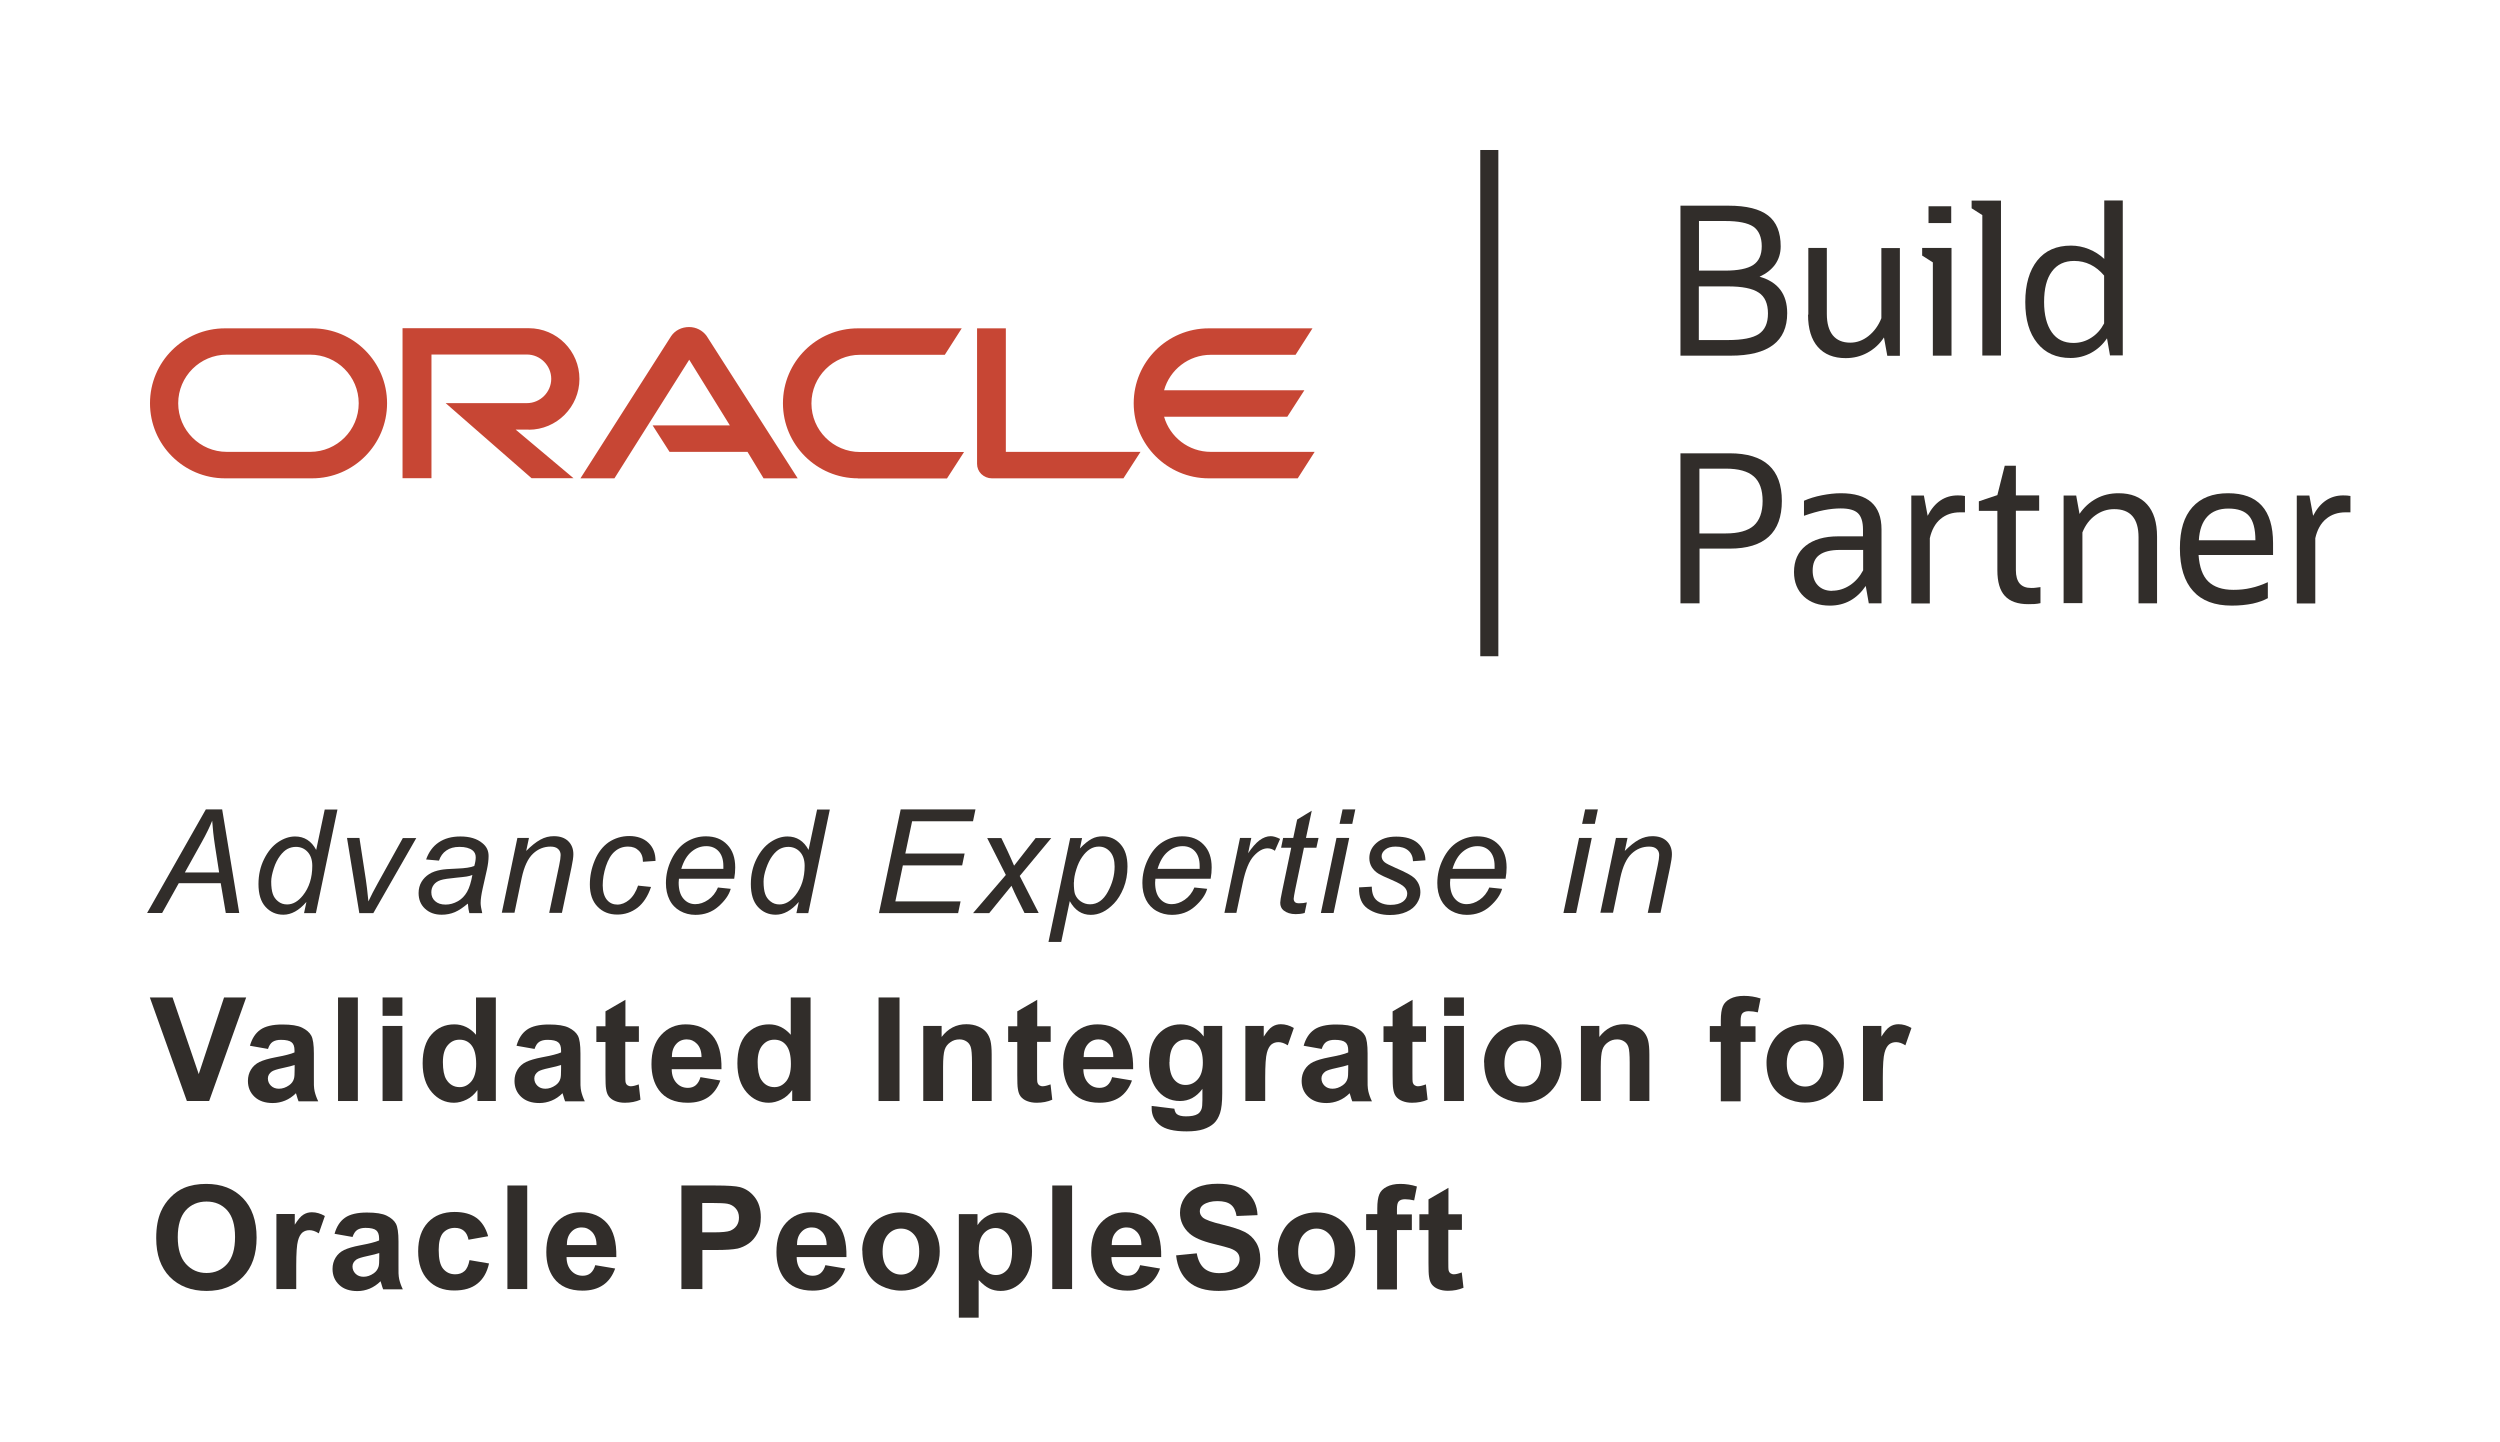 <svg xmlns="http://www.w3.org/2000/svg" id="uuid-3fd2ab37-f9ae-4b15-b5d8-ff362628559e" data-name="Layer 1" width="172.84" height="99.71" viewBox="0 0 172.84 99.71"><rect width="172.84" height="99.71" fill="#fff" opacity="0"></rect><rect x="102.34" y="10.37" width="1.25" height="35" fill="#312d2a"></rect><g id="uuid-2fadd665-178b-46c1-8c64-ac327144b278" data-name="Oracle logo band"><g id="uuid-e9048662-8c59-4cc8-87a5-c4d44013f813" data-name="Oracle Logo"><path d="M45.13,29.41h5.33l-2.81-4.54-5.17,8.2h-2.35l6.27-9.83c.27-.4.73-.63,1.24-.63.48,0,.93.23,1.21.61l6.3,9.85h-2.36l-1.11-1.83h-5.39l-1.17-1.83M69.54,31.24v-8.54h-1.99v9.37c0,.26.1.51.29.7.2.19.46.3.73.3h9.1l1.18-1.83h-9.31M36.55,29.71c1.94,0,3.51-1.58,3.51-3.51s-1.56-3.51-3.51-3.51h-8.72v10.37h2v-8.55h6.6c.92,0,1.68.76,1.68,1.68s-.76,1.68-1.68,1.68h-5.62s5.94,5.19,5.94,5.19h2.9l-4-3.36h.91M15.56,33.07c-2.87,0-5.19-2.33-5.19-5.19s2.32-5.18,5.19-5.18h6.02c2.86,0,5.18,2.32,5.18,5.18s-2.32,5.19-5.18,5.19h-6.02M21.44,31.24c1.86,0,3.36-1.5,3.36-3.36s-1.51-3.36-3.36-3.36h-5.76c-1.85,0-3.36,1.51-3.36,3.36s1.5,3.36,3.36,3.36h5.76M59.32,33.07c-2.86,0-5.19-2.33-5.19-5.19s2.32-5.18,5.19-5.18h7.17l-1.17,1.83h-5.86c-1.85,0-3.36,1.51-3.36,3.36s1.5,3.36,3.36,3.36h7.19l-1.18,1.83h-6.15M83.71,31.24c-1.54,0-2.83-1.03-3.23-2.43h8.52l1.18-1.83h-9.7c.39-1.41,1.69-2.45,3.23-2.45h5.86l1.17-1.83h-7.17c-2.87,0-5.19,2.32-5.19,5.18s2.32,5.19,5.19,5.19h6.15l1.17-1.83h-7.19Z" fill="#c74634"></path></g></g><g><path d="M116.18,24.59v-10.37h3.32c1.25,0,2.16.23,2.74.68.58.45.87,1.16.87,2.13,0,.48-.13.89-.38,1.25-.26.36-.62.64-1.08.85,1.27.36,1.91,1.2,1.91,2.52,0,1.96-1.31,2.94-3.92,2.94h-3.45ZM117.45,18.71h1.81c.9,0,1.55-.13,1.95-.39.39-.26.59-.69.59-1.3s-.2-1.09-.58-1.35c-.39-.26-1.04-.39-1.95-.39h-1.81v3.42ZM117.45,23.51h2.01c1.01,0,1.72-.14,2.14-.42.42-.28.63-.75.63-1.42s-.21-1.16-.64-1.44c-.43-.29-1.14-.43-2.13-.43h-2.01v3.71Z" fill="#312d2a"></path><path d="M125.02,21.75v-4.61h1.28v4.57c0,.64.14,1.13.41,1.47.28.34.68.51,1.21.51.45,0,.87-.15,1.26-.46.39-.31.69-.72.89-1.23v-4.85h1.28v7.45h-.87l-.23-1.27c-.3.46-.69.81-1.15,1.06-.46.25-.96.37-1.5.37-.83,0-1.47-.26-1.92-.77-.45-.51-.68-1.26-.68-2.23Z" fill="#312d2a"></path><path d="M133.63,24.59v-6.45l-.74-.47v-.53h2.03v7.45h-1.28ZM133.33,15.42v-1.16h1.57v1.16h-1.57Z" fill="#312d2a"></path><path d="M137.05,24.59v-9.72l-.74-.47v-.53h2.03v10.71h-1.28Z" fill="#312d2a"></path><path d="M145.88,24.59l-.21-1.2c-.29.43-.65.76-1.09,1-.44.24-.92.36-1.43.36-.98,0-1.75-.34-2.3-1.03-.56-.69-.83-1.63-.83-2.84s.28-2.18.83-2.87,1.33-1.03,2.33-1.03c.42,0,.83.08,1.23.24.4.16.76.39,1.07.68v-4.04h1.28v10.71h-.87ZM141.32,20.87c0,.9.18,1.6.53,2.1.35.5.85.74,1.5.74.45,0,.86-.12,1.23-.36.38-.24.67-.57.89-.99v-3.31c-.58-.68-1.27-1.01-2.07-1.01-.67,0-1.18.24-1.54.73-.36.48-.54,1.19-.54,2.11Z" fill="#312d2a"></path><path d="M116.18,41.71v-10.37h3.4c2.41,0,3.61,1.1,3.61,3.29s-1.2,3.3-3.61,3.3h-2.08v3.78h-1.31ZM119.3,32.4h-1.81v4.48h1.81c.89,0,1.54-.18,1.95-.54.4-.36.61-.93.61-1.7s-.2-1.34-.61-1.7c-.41-.36-1.05-.54-1.95-.54Z" fill="#312d2a"></path><path d="M129.2,41.71l-.21-1.2c-.61.9-1.44,1.36-2.48,1.36-.75,0-1.35-.21-1.8-.63-.45-.42-.68-.99-.68-1.69,0-.78.27-1.39.81-1.82s1.29-.65,2.25-.65h1.71v-.47c0-.53-.12-.91-.35-1.13-.23-.22-.63-.33-1.19-.33-.36,0-.75.04-1.16.12-.41.08-.87.21-1.38.39v-1.04c.36-.16.78-.29,1.24-.38.47-.09.9-.14,1.31-.14,1.87,0,2.81.83,2.81,2.5v5.11h-.87ZM126.67,40.84c.44,0,.85-.13,1.23-.38.38-.25.68-.6.91-1.03v-1.41h-1.6c-.65,0-1.12.12-1.43.35-.31.23-.46.59-.46,1.08,0,.43.12.77.36,1.02.24.25.57.38.99.38Z" fill="#312d2a"></path><path d="M132.14,41.71v-7.45h.87l.26,1.4c.48-.94,1.18-1.41,2.08-1.41.19,0,.36.01.5.04v1.13h-.33c-.54,0-.99.15-1.36.46-.36.3-.61.75-.74,1.33v4.51h-1.28Z" fill="#312d2a"></path><path d="M138.09,39.44v-4.12h-1.28v-.66l1.28-.43.51-2.03h.77v2.05h1.61v1.06h-1.61v4.11c0,.82.35,1.23,1.06,1.23.11,0,.23,0,.33-.02.11-.01.21-.03.31-.04v1.11c-.13.03-.27.05-.41.06-.14,0-.28.01-.43.01-.73,0-1.27-.19-1.62-.57-.35-.38-.52-.97-.52-1.77Z" fill="#312d2a"></path><path d="M142.67,41.71v-7.45h.87l.23,1.27c.31-.46.7-.81,1.16-1.06.46-.25.97-.37,1.54-.37.86,0,1.51.26,1.97.77.46.51.69,1.25.69,2.23v4.61h-1.28v-4.57c0-1.29-.56-1.94-1.68-1.94-.48,0-.91.14-1.31.43s-.69.68-.89,1.18v4.89h-1.28Z" fill="#312d2a"></path><path d="M156.81,41.34c-.27.16-.62.29-1.06.39-.44.09-.92.14-1.45.14-1.18,0-2.07-.33-2.68-1.01-.6-.67-.91-1.65-.91-2.95s.29-2.19.86-2.84c.58-.65,1.4-.97,2.47-.97,2.07,0,3.11,1.15,3.11,3.44v.83h-5.15c.06.84.28,1.45.67,1.83.39.38.97.58,1.74.58.43,0,.83-.04,1.21-.13.38-.08.77-.22,1.17-.4v1.08ZM154.06,35.16c-.63,0-1.12.19-1.46.56-.35.38-.54.92-.58,1.63h3.91c0-.78-.15-1.34-.44-1.68-.29-.34-.77-.51-1.43-.51Z" fill="#312d2a"></path><path d="M158.79,41.71v-7.45h.87l.26,1.4c.48-.94,1.18-1.41,2.08-1.41.19,0,.36.01.5.04v1.13h-.33c-.54,0-.99.15-1.36.46-.36.3-.61.75-.74,1.33v4.51h-1.28Z" fill="#312d2a"></path></g><g><path d="M10.17,63.12l4.06-7.16h1.13l1.18,7.16h-.93l-.35-2.06h-2.9l-1.15,2.06h-1.05ZM12.78,60.32h2.37l-.28-1.8c-.11-.71-.17-1.31-.2-1.78-.16.41-.4.9-.71,1.46l-1.18,2.12Z" fill="#312d2a"></path><path d="M21.17,62.37c-.5.58-1.03.87-1.58.87-.49,0-.9-.18-1.23-.54s-.49-.89-.49-1.58c0-.63.13-1.21.39-1.73s.58-.91.97-1.17c.39-.26.78-.39,1.17-.39.64,0,1.13.31,1.46.93l.59-2.79h.88l-1.49,7.16h-.82l.16-.75ZM18.75,60.95c0,.36.04.65.11.85.07.21.19.38.37.52.17.14.38.21.62.21.4,0,.76-.21,1.09-.62.44-.55.65-1.24.65-2.05,0-.41-.11-.73-.32-.96s-.48-.35-.81-.35c-.21,0-.4.05-.58.14-.17.09-.35.25-.52.48s-.32.51-.43.86-.18.65-.18.92Z" fill="#312d2a"></path><path d="M24.84,63.12l-.85-5.19h.86l.44,2.86c.05.31.11.82.18,1.53.17-.37.39-.79.65-1.26l1.73-3.12h.93l-2.97,5.19h-.98Z" fill="#312d2a"></path><path d="M32.33,62.48c-.31.26-.6.46-.88.58s-.59.18-.91.18c-.48,0-.86-.14-1.16-.42s-.44-.64-.44-1.08c0-.29.07-.55.2-.77s.31-.4.53-.54c.22-.14.48-.23.8-.29.2-.04.58-.07,1.13-.09.56-.02.95-.08,1.19-.18.07-.24.1-.44.1-.6,0-.21-.08-.37-.22-.48-.21-.16-.5-.24-.9-.24-.37,0-.67.08-.91.25-.24.16-.41.4-.51.7l-.89-.08c.18-.51.47-.91.87-1.18s.89-.41,1.5-.41c.64,0,1.15.15,1.52.46.29.23.43.52.43.89,0,.28-.04.6-.12.96l-.29,1.29c-.09.41-.14.74-.14,1,0,.16.04.4.11.7h-.89c-.05-.17-.08-.38-.1-.64ZM32.66,60.49c-.12.05-.26.09-.4.11s-.38.05-.71.08c-.51.05-.88.1-1.09.17-.21.07-.37.18-.48.33s-.16.32-.16.51c0,.25.08.45.26.61s.41.24.73.24c.29,0,.57-.08.84-.23.27-.15.48-.37.64-.65s.28-.67.37-1.18Z" fill="#312d2a"></path><path d="M34.69,63.12l1.08-5.19h.8l-.19.9c.35-.35.67-.61.98-.78s.61-.24.93-.24c.42,0,.75.11.99.34s.36.53.36.91c0,.19-.04.49-.13.91l-.66,3.14h-.88l.69-3.29c.07-.32.1-.56.1-.71,0-.17-.06-.31-.18-.42-.12-.11-.29-.16-.52-.16-.45,0-.86.16-1.21.49-.35.33-.61.88-.78,1.67l-.5,2.41h-.88Z" fill="#312d2a"></path><path d="M44.13,61.23l.88.09c-.22.65-.54,1.13-.94,1.44-.41.31-.87.47-1.39.47-.56,0-1.02-.18-1.37-.55-.35-.36-.53-.87-.53-1.53,0-.57.11-1.12.34-1.67s.55-.96.96-1.25c.42-.28.9-.43,1.43-.43s1,.16,1.32.47c.33.31.49.73.49,1.25l-.87.06c0-.33-.1-.59-.29-.77-.19-.19-.43-.28-.74-.28-.35,0-.66.11-.92.34-.26.22-.46.57-.61,1.02-.15.46-.22.9-.22,1.32s.1.77.29,1,.44.33.72.33.56-.11.82-.33c.26-.22.47-.55.62-1Z" fill="#312d2a"></path><path d="M49.66,61.36l.86.09c-.12.43-.41.83-.85,1.22s-.97.58-1.59.58c-.38,0-.74-.09-1.06-.27-.32-.18-.57-.44-.73-.77-.17-.34-.25-.72-.25-1.16,0-.57.13-1.12.39-1.65.26-.53.6-.93,1.02-1.19.42-.26.87-.39,1.35-.39.62,0,1.11.19,1.48.58.37.38.55.91.55,1.57,0,.25-.02.51-.07.78h-3.82c-.01.1-.02.19-.02.27,0,.48.11.86.33,1.11.22.26.5.38.82.38.3,0,.6-.1.89-.3s.52-.48.68-.86ZM47.1,60.07h2.91c0-.09,0-.16,0-.2,0-.44-.11-.78-.33-1.02-.22-.24-.51-.35-.85-.35-.38,0-.72.13-1.03.39-.31.26-.54.65-.7,1.18Z" fill="#312d2a"></path><path d="M55.21,62.37c-.5.58-1.03.87-1.58.87-.49,0-.9-.18-1.23-.54s-.49-.89-.49-1.58c0-.63.13-1.21.39-1.73s.58-.91.97-1.17c.39-.26.78-.39,1.17-.39.64,0,1.13.31,1.46.93l.59-2.79h.88l-1.49,7.16h-.82l.16-.75ZM52.79,60.95c0,.36.04.65.11.85.07.21.19.38.37.52.17.14.38.21.62.21.4,0,.76-.21,1.09-.62.44-.55.65-1.24.65-2.05,0-.41-.11-.73-.32-.96s-.49-.35-.81-.35c-.21,0-.4.05-.58.14-.17.09-.35.25-.52.48s-.31.51-.43.86-.18.65-.18.92Z" fill="#312d2a"></path><path d="M60.77,63.12l1.5-7.16h5.17l-.17.82h-4.21l-.47,2.23h4.1l-.17.82h-4.1l-.52,2.49h4.51l-.17.81h-5.46Z" fill="#312d2a"></path><path d="M67.28,63.12l2.26-2.63-1.29-2.55h.98l.44.92c.16.35.31.68.44.99l1.49-1.91h1.08l-2.18,2.62,1.31,2.56h-.98l-.52-1.05c-.11-.22-.24-.5-.38-.83l-1.54,1.89h-1.11Z" fill="#312d2a"></path><path d="M72.49,65.11l1.5-7.17h.82l-.15.72c.3-.32.57-.53.81-.66s.49-.18.76-.18c.5,0,.91.18,1.23.54.33.36.49.88.49,1.55,0,.54-.09,1.03-.27,1.48-.18.44-.4.8-.66,1.07-.26.27-.52.47-.79.6-.27.13-.54.19-.82.19-.62,0-1.1-.32-1.45-.95l-.59,2.82h-.88ZM74.24,61c0,.39.03.66.08.81.08.21.21.38.4.51s.4.2.64.2c.51,0,.92-.29,1.23-.86s.47-1.15.47-1.75c0-.44-.1-.78-.31-1.02s-.47-.36-.78-.36c-.22,0-.43.06-.62.18-.19.12-.37.3-.53.53-.17.24-.3.52-.41.87s-.16.64-.16.89Z" fill="#312d2a"></path><path d="M82.6,61.36l.86.09c-.12.43-.41.83-.85,1.22s-.97.58-1.59.58c-.38,0-.74-.09-1.06-.27-.32-.18-.56-.44-.73-.77-.17-.34-.25-.72-.25-1.16,0-.57.13-1.12.39-1.65.26-.53.6-.93,1.02-1.19.42-.26.87-.39,1.35-.39.62,0,1.11.19,1.48.58.37.38.55.91.55,1.57,0,.25-.02.51-.07.78h-3.82c-.01.1-.02.19-.02.27,0,.48.11.86.33,1.11.22.26.5.38.82.38.3,0,.6-.1.89-.3s.52-.48.68-.86ZM80.03,60.07h2.91c0-.09,0-.16,0-.2,0-.44-.11-.78-.33-1.02-.22-.24-.51-.35-.85-.35-.38,0-.72.13-1.03.39-.31.26-.54.65-.7,1.18Z" fill="#312d2a"></path><path d="M84.65,63.12l1.08-5.19h.78l-.22,1.06c.27-.4.53-.7.78-.89.26-.19.52-.29.78-.29.18,0,.39.06.65.19l-.36.82c-.15-.11-.32-.17-.5-.17-.31,0-.63.17-.95.52-.33.35-.58.97-.77,1.86l-.44,2.08h-.84Z" fill="#312d2a"></path><path d="M90.35,62.4l-.15.72c-.21.06-.42.08-.62.08-.35,0-.63-.09-.84-.26-.16-.13-.23-.31-.23-.53,0-.11.04-.38.13-.79l.63-3.01h-.7l.14-.68h.7l.27-1.27,1.01-.61-.4,1.88h.87l-.15.68h-.86l-.6,2.87c-.07.36-.11.58-.11.65,0,.1.03.18.09.24.06.06.16.08.29.08.2,0,.37-.02.52-.06Z" fill="#312d2a"></path><path d="M91.32,63.12l1.08-5.19h.88l-1.08,5.19h-.88ZM92.61,56.96l.21-1h.88l-.21,1h-.88Z" fill="#312d2a"></path><path d="M93.96,61.35l.88-.05c0,.25.04.47.12.65s.22.33.43.44.46.17.73.17c.39,0,.68-.08.88-.23s.29-.34.29-.55c0-.15-.06-.3-.18-.43-.12-.14-.41-.31-.88-.51-.47-.2-.77-.34-.9-.42-.22-.13-.38-.29-.49-.47-.11-.18-.17-.39-.17-.62,0-.41.16-.76.49-1.05.33-.29.78-.44,1.37-.44.65,0,1.15.15,1.49.45.34.3.52.7.53,1.19l-.86.06c-.01-.31-.12-.56-.33-.74-.21-.18-.5-.27-.88-.27-.31,0-.54.07-.71.21-.17.14-.25.29-.25.45s.07.31.22.43c.1.08.35.21.76.39.68.29,1.1.52,1.28.69.28.27.42.6.42.99,0,.26-.08.51-.24.76-.16.25-.4.45-.72.59-.32.15-.71.22-1.15.22-.6,0-1.11-.15-1.53-.44s-.62-.78-.6-1.45Z" fill="#312d2a"></path><path d="M102.99,61.36l.86.09c-.12.43-.41.83-.85,1.22s-.97.58-1.59.58c-.38,0-.74-.09-1.06-.27-.32-.18-.56-.44-.73-.77-.17-.34-.25-.72-.25-1.16,0-.57.13-1.12.39-1.65.26-.53.6-.93,1.02-1.19.42-.26.87-.39,1.35-.39.62,0,1.11.19,1.48.58.37.38.55.91.55,1.57,0,.25-.02.51-.07.78h-3.82c-.01.1-.02.19-.02.27,0,.48.11.86.33,1.11.22.26.5.38.82.38.3,0,.6-.1.89-.3s.52-.48.68-.86ZM100.42,60.07h2.91c0-.09,0-.16,0-.2,0-.44-.11-.78-.33-1.02-.22-.24-.51-.35-.85-.35-.38,0-.72.13-1.03.39-.31.26-.54.65-.7,1.18Z" fill="#312d2a"></path><path d="M108.09,63.12l1.08-5.19h.88l-1.08,5.19h-.88ZM109.38,56.96l.21-1h.88l-.21,1h-.88Z" fill="#312d2a"></path><path d="M110.64,63.12l1.08-5.19h.8l-.19.9c.35-.35.67-.61.98-.78.3-.16.61-.24.93-.24.42,0,.75.11.99.34s.36.53.36.91c0,.19-.04.49-.13.91l-.66,3.14h-.88l.69-3.29c.07-.32.1-.56.1-.71,0-.17-.06-.31-.18-.42-.12-.11-.29-.16-.52-.16-.45,0-.86.16-1.21.49-.35.33-.61.88-.78,1.67l-.5,2.41h-.88Z" fill="#312d2a"></path><path d="M12.92,76.12l-2.56-7.16h1.57l1.81,5.3,1.75-5.3h1.53l-2.56,7.16h-1.54Z" fill="#312d2a"></path><path d="M18.53,72.52l-1.25-.22c.14-.5.38-.87.72-1.11s.85-.36,1.52-.36c.61,0,1.07.07,1.37.22.3.15.51.33.63.55s.18.63.18,1.23v1.6c-.01.46,0,.79.05,1.01s.13.45.25.7h-1.36c-.04-.09-.08-.23-.13-.4-.02-.08-.04-.14-.05-.16-.23.23-.48.4-.75.51-.27.11-.55.17-.85.17-.53,0-.95-.14-1.26-.43s-.46-.66-.46-1.1c0-.29.07-.55.21-.78.14-.23.34-.41.59-.53.25-.12.62-.23,1.09-.32.64-.12,1.09-.23,1.33-.34v-.14c0-.26-.06-.45-.2-.56-.13-.11-.38-.17-.74-.17-.24,0-.43.05-.57.14s-.25.26-.33.51ZM20.37,73.63c-.18.06-.45.13-.83.21s-.63.16-.75.24c-.18.13-.27.29-.27.48s.07.36.21.5c.14.14.33.21.55.21.25,0,.48-.08.71-.24.17-.12.28-.27.33-.45.04-.12.05-.34.05-.67v-.27Z" fill="#312d2a"></path><path d="M23.37,76.12v-7.16h1.37v7.16h-1.37Z" fill="#312d2a"></path><path d="M26.45,70.23v-1.27h1.37v1.27h-1.37ZM26.45,76.12v-5.19h1.37v5.19h-1.37Z" fill="#312d2a"></path><path d="M34.28,76.12h-1.27v-.76c-.21.3-.46.52-.75.66-.29.14-.58.22-.87.22-.6,0-1.11-.24-1.53-.72s-.64-1.15-.64-2.01.21-1.55.62-2c.41-.46.94-.69,1.57-.69.58,0,1.08.24,1.5.72v-2.58h1.37v7.16ZM30.62,73.42c0,.55.08.95.23,1.2.22.36.53.54.93.54.32,0,.58-.13.81-.4.22-.27.33-.67.33-1.2,0-.6-.11-1.02-.32-1.29s-.49-.39-.83-.39-.6.13-.82.39-.33.65-.33,1.16Z" fill="#312d2a"></path><path d="M36.96,72.52l-1.25-.22c.14-.5.38-.87.72-1.11s.85-.36,1.52-.36c.61,0,1.07.07,1.37.22.3.15.51.33.63.55s.18.63.18,1.23v1.6c-.01.46,0,.79.05,1.01s.13.45.25.7h-1.36c-.04-.09-.08-.23-.13-.4-.02-.08-.04-.14-.05-.16-.23.23-.48.4-.75.51-.27.11-.55.17-.85.17-.53,0-.95-.14-1.26-.43s-.46-.66-.46-1.1c0-.29.07-.55.21-.78.14-.23.34-.41.59-.53.25-.12.62-.23,1.09-.32.64-.12,1.09-.23,1.33-.34v-.14c0-.26-.06-.45-.2-.56-.13-.11-.38-.17-.74-.17-.24,0-.43.05-.57.14s-.25.26-.33.51ZM38.79,73.63c-.18.06-.45.13-.83.21s-.63.16-.75.24c-.18.13-.27.29-.27.48s.07.36.21.5c.14.14.33.21.55.21.25,0,.48-.08.71-.24.17-.12.28-.27.33-.45.04-.12.05-.34.05-.67v-.27Z" fill="#312d2a"></path><path d="M44.17,70.94v1.09h-.94v2.09c0,.42,0,.67.03.74.02.07.06.13.12.17s.14.07.23.07c.13,0,.31-.04.55-.13l.12,1.06c-.32.14-.68.21-1.08.21-.25,0-.47-.04-.67-.12-.2-.08-.34-.19-.44-.32s-.16-.31-.19-.53c-.03-.16-.04-.48-.04-.97v-2.26h-.63v-1.09h.63v-1.03l1.38-.8v1.83h.94Z" fill="#312d2a"></path><path d="M48.43,74.47l1.37.23c-.18.5-.45.88-.83,1.15-.38.26-.85.39-1.42.39-.9,0-1.57-.29-2-.88-.34-.47-.51-1.07-.51-1.79,0-.86.22-1.53.67-2.02s1.02-.73,1.7-.73c.77,0,1.38.25,1.83.76.45.51.66,1.29.64,2.34h-3.44c0,.41.12.72.33.95.21.23.47.34.79.34.21,0,.4-.06.54-.18s.26-.31.33-.57ZM48.5,73.08c0-.4-.11-.7-.31-.91s-.43-.31-.71-.31c-.3,0-.55.11-.74.33s-.29.51-.29.89h2.05Z" fill="#312d2a"></path><path d="M56.04,76.12h-1.27v-.76c-.21.3-.46.52-.75.66-.29.14-.58.22-.87.22-.6,0-1.11-.24-1.53-.72s-.64-1.15-.64-2.01.21-1.55.62-2c.41-.46.94-.69,1.57-.69.58,0,1.08.24,1.5.72v-2.58h1.37v7.16ZM52.38,73.42c0,.55.08.95.23,1.2.22.36.53.54.93.54.32,0,.58-.13.81-.4.22-.27.33-.67.33-1.2,0-.6-.11-1.02-.32-1.29s-.49-.39-.83-.39-.6.13-.82.39-.33.65-.33,1.16Z" fill="#312d2a"></path><path d="M60.74,76.12v-7.16h1.45v7.16h-1.45Z" fill="#312d2a"></path><path d="M68.57,76.12h-1.37v-2.65c0-.56-.03-.92-.09-1.09s-.15-.29-.29-.38-.29-.14-.48-.14c-.24,0-.45.06-.64.2-.19.13-.32.3-.39.52-.07.21-.11.61-.11,1.19v2.35h-1.37v-5.19h1.27v.76c.45-.59,1.02-.88,1.71-.88.3,0,.58.05.83.16.25.11.44.25.57.42.13.17.22.36.27.58.05.21.08.52.08.92v3.22Z" fill="#312d2a"></path><path d="M72.64,70.94v1.09h-.94v2.09c0,.42,0,.67.03.74.02.07.06.13.12.17s.14.07.23.07c.13,0,.31-.04.55-.13l.12,1.06c-.32.14-.68.21-1.08.21-.25,0-.47-.04-.67-.12-.2-.08-.34-.19-.44-.32s-.16-.31-.19-.53c-.03-.16-.04-.48-.04-.97v-2.26h-.63v-1.09h.63v-1.03l1.38-.8v1.83h.94Z" fill="#312d2a"></path><path d="M76.89,74.47l1.37.23c-.18.5-.45.88-.83,1.15-.38.26-.85.39-1.42.39-.9,0-1.57-.29-2-.88-.34-.47-.51-1.07-.51-1.79,0-.86.22-1.53.67-2.02s1.02-.73,1.7-.73c.77,0,1.38.25,1.83.76.45.51.66,1.29.64,2.34h-3.44c0,.41.12.72.33.95.21.23.47.34.79.34.21,0,.4-.06.54-.18s.26-.31.33-.57ZM76.97,73.08c0-.4-.11-.7-.31-.91s-.43-.31-.71-.31c-.3,0-.55.11-.74.33s-.29.51-.29.89h2.05Z" fill="#312d2a"></path><path d="M79.62,76.46l1.57.19c.03.18.09.31.18.38.13.1.34.15.62.15.36,0,.63-.05.81-.16.12-.07.21-.19.27-.35.04-.11.06-.32.06-.63v-.76c-.41.56-.93.84-1.55.84-.7,0-1.25-.29-1.66-.88-.32-.47-.48-1.04-.48-1.74,0-.87.21-1.53.63-1.99.42-.46.94-.69,1.56-.69s1.17.28,1.59.84v-.73h1.28v4.65c0,.61-.05,1.07-.15,1.37-.1.3-.24.54-.42.71-.18.17-.43.31-.73.41-.3.1-.69.15-1.16.15-.88,0-1.5-.15-1.87-.45-.37-.3-.55-.68-.55-1.15,0-.04,0-.1,0-.17ZM80.85,73.42c0,.55.11.95.32,1.21.21.26.48.38.79.38.34,0,.62-.13.85-.39.23-.26.35-.65.35-1.16s-.11-.94-.33-1.2c-.22-.26-.5-.39-.84-.39s-.6.13-.81.38c-.21.26-.32.65-.32,1.17Z" fill="#312d2a"></path><path d="M87.47,76.12h-1.37v-5.19h1.27v.74c.22-.35.41-.58.59-.69.17-.11.37-.17.59-.17.31,0,.61.09.9.26l-.42,1.2c-.23-.15-.45-.22-.64-.22s-.35.05-.49.16c-.13.11-.24.3-.31.57-.08.28-.12.86-.12,1.74v1.6Z" fill="#312d2a"></path><path d="M91.38,72.52l-1.25-.22c.14-.5.38-.87.72-1.11s.85-.36,1.52-.36c.61,0,1.07.07,1.37.22.3.15.51.33.63.55s.18.63.18,1.23v1.6c-.01.46,0,.79.05,1.01s.13.45.25.7h-1.36c-.04-.09-.08-.23-.13-.4-.02-.08-.04-.14-.05-.16-.23.23-.48.4-.75.51-.27.11-.55.17-.85.17-.53,0-.95-.14-1.26-.43s-.46-.66-.46-1.1c0-.29.07-.55.21-.78.14-.23.34-.41.59-.53.25-.12.62-.23,1.09-.32.64-.12,1.09-.23,1.33-.34v-.14c0-.26-.06-.45-.2-.56-.13-.11-.38-.17-.74-.17-.24,0-.43.05-.57.14s-.25.26-.33.51ZM93.21,73.63c-.18.06-.45.13-.83.21s-.63.16-.75.24c-.18.13-.27.29-.27.48s.07.36.21.5c.14.14.33.21.55.21.25,0,.48-.08.71-.24.17-.12.28-.27.33-.45.04-.12.05-.34.05-.67v-.27Z" fill="#312d2a"></path><path d="M98.59,70.94v1.09h-.94v2.09c0,.42,0,.67.03.74.02.07.06.13.12.17s.14.07.23.07c.13,0,.31-.04.55-.13l.12,1.06c-.32.14-.68.21-1.08.21-.25,0-.47-.04-.67-.12-.2-.08-.34-.19-.44-.32s-.16-.31-.19-.53c-.03-.16-.04-.48-.04-.97v-2.26h-.63v-1.09h.63v-1.03l1.38-.8v1.83h.94Z" fill="#312d2a"></path><path d="M99.84,70.23v-1.27h1.37v1.27h-1.37ZM99.84,76.12v-5.19h1.37v5.19h-1.37Z" fill="#312d2a"></path><path d="M102.6,73.46c0-.46.11-.9.34-1.32s.54-.75.96-.98c.41-.22.87-.34,1.38-.34.79,0,1.43.25,1.93.76.5.51.75,1.15.75,1.93s-.25,1.43-.76,1.95c-.51.52-1.14.77-1.91.77-.47,0-.93-.11-1.36-.32-.43-.21-.76-.53-.98-.94s-.34-.92-.34-1.52ZM104.01,73.53c0,.51.12.91.37,1.18s.55.41.9.41.66-.14.9-.41c.24-.27.36-.67.36-1.19s-.12-.9-.36-1.17c-.24-.27-.54-.41-.9-.41s-.66.14-.9.41-.37.67-.37,1.18Z" fill="#312d2a"></path><path d="M114.04,76.12h-1.37v-2.65c0-.56-.03-.92-.09-1.09s-.15-.29-.29-.38-.29-.14-.48-.14c-.24,0-.45.06-.64.2-.19.13-.32.3-.39.52-.07.21-.11.61-.11,1.19v2.35h-1.37v-5.19h1.27v.76c.45-.59,1.02-.88,1.71-.88.3,0,.58.05.83.16.25.11.44.25.57.42.13.17.22.36.27.58.05.21.08.52.08.92v3.22Z" fill="#312d2a"></path><path d="M118.21,70.94h.76v-.39c0-.44.05-.76.14-.98s.26-.39.51-.52.56-.2.95-.2.77.06,1.15.18l-.19.96c-.22-.05-.43-.08-.63-.08s-.34.05-.43.14c-.09.09-.13.27-.13.53v.37h1.03v1.08h-1.03v4.11h-1.37v-4.11h-.76v-1.08Z" fill="#312d2a"></path><path d="M122.13,73.46c0-.46.11-.9.34-1.32s.54-.75.95-.98c.41-.22.87-.34,1.38-.34.78,0,1.43.25,1.93.76.5.51.75,1.15.75,1.93s-.25,1.43-.76,1.95c-.51.52-1.14.77-1.91.77-.48,0-.93-.11-1.36-.32-.43-.21-.76-.53-.98-.94s-.34-.92-.34-1.52ZM123.53,73.53c0,.51.12.91.37,1.18s.54.41.9.41.66-.14.9-.41c.24-.27.36-.67.36-1.19s-.12-.9-.36-1.17c-.24-.27-.54-.41-.9-.41s-.66.14-.9.41-.37.67-.37,1.18Z" fill="#312d2a"></path><path d="M130.17,76.12h-1.37v-5.19h1.27v.74c.22-.35.41-.58.59-.69.17-.11.37-.17.59-.17.31,0,.61.09.9.26l-.42,1.2c-.23-.15-.45-.22-.64-.22s-.35.05-.49.16c-.13.11-.24.3-.31.57-.08.28-.12.86-.12,1.74v1.6Z" fill="#312d2a"></path><path d="M10.8,85.59c0-.73.11-1.34.33-1.84.16-.36.38-.69.67-.98.28-.29.59-.5.92-.64.45-.19.96-.28,1.54-.28,1.05,0,1.9.33,2.53.98.63.65.95,1.56.95,2.73s-.31,2.06-.94,2.71c-.63.65-1.47.98-2.52.98s-1.91-.33-2.54-.97c-.63-.65-.94-1.54-.94-2.68ZM12.29,85.54c0,.81.19,1.43.56,1.84.38.42.85.63,1.43.63s1.05-.21,1.42-.62c.37-.42.55-1.04.55-1.87s-.18-1.43-.54-1.84c-.36-.4-.84-.61-1.43-.61s-1.08.21-1.44.61c-.36.41-.55,1.02-.55,1.85Z" fill="#312d2a"></path><path d="M20.48,89.12h-1.37v-5.19h1.27v.74c.22-.35.41-.58.59-.69.17-.11.37-.17.59-.17.31,0,.61.09.9.26l-.42,1.2c-.23-.15-.45-.22-.64-.22s-.35.05-.49.16c-.13.11-.24.3-.31.57-.08.28-.12.86-.12,1.74v1.6Z" fill="#312d2a"></path><path d="M24.38,85.52l-1.25-.22c.14-.5.38-.87.72-1.11.34-.24.85-.36,1.52-.36.61,0,1.07.07,1.37.22.3.15.51.33.63.55s.18.63.18,1.23v1.6c-.01.46,0,.79.05,1.01s.13.45.25.7h-1.36c-.04-.09-.08-.23-.13-.4-.02-.08-.04-.14-.05-.16-.23.23-.49.4-.75.51-.27.11-.55.17-.85.17-.53,0-.96-.14-1.26-.43-.31-.29-.46-.66-.46-1.1,0-.29.07-.55.21-.78.14-.23.34-.41.59-.53.25-.12.62-.23,1.09-.32.64-.12,1.08-.23,1.33-.34v-.14c0-.26-.07-.45-.2-.56-.13-.11-.38-.17-.74-.17-.24,0-.43.05-.57.14s-.25.26-.33.5ZM26.22,86.63c-.18.06-.45.13-.83.21-.38.08-.63.16-.75.24-.18.13-.27.29-.27.48s.07.36.21.5c.14.14.33.21.55.21.25,0,.48-.08.71-.24.17-.12.27-.27.33-.45.04-.12.05-.34.05-.67v-.27Z" fill="#312d2a"></path><path d="M33.74,85.47l-1.35.24c-.05-.27-.15-.47-.31-.61s-.37-.21-.63-.21c-.34,0-.61.12-.82.35-.2.24-.3.63-.3,1.18,0,.62.1,1.05.31,1.3.21.25.48.38.83.38.26,0,.47-.07.64-.22s.28-.4.35-.76l1.35.23c-.14.62-.41,1.09-.81,1.4-.4.32-.93.47-1.6.47-.76,0-1.36-.24-1.81-.72-.45-.48-.68-1.14-.68-1.99s.23-1.52.68-2c.45-.48,1.06-.72,1.84-.72.63,0,1.13.14,1.51.41.37.27.64.69.8,1.24Z" fill="#312d2a"></path><path d="M35.08,89.12v-7.16h1.37v7.16h-1.37Z" fill="#312d2a"></path><path d="M41.16,87.47l1.37.23c-.18.5-.45.88-.83,1.14-.38.26-.85.39-1.42.39-.9,0-1.57-.29-2-.88-.34-.47-.51-1.07-.51-1.79,0-.86.22-1.53.67-2.02s1.02-.73,1.7-.73c.77,0,1.38.26,1.83.76.45.51.66,1.29.64,2.34h-3.44c0,.41.12.72.33.95.21.23.48.34.79.34.21,0,.4-.06.54-.18s.26-.31.33-.57ZM41.24,86.08c0-.4-.11-.7-.31-.91s-.43-.31-.71-.31c-.3,0-.55.11-.74.33-.2.22-.29.51-.29.89h2.05Z" fill="#312d2a"></path><path d="M47.11,89.12v-7.16h2.32c.88,0,1.45.04,1.72.11.41.11.75.34,1.03.7.28.36.42.82.42,1.39,0,.44-.08.81-.24,1.11-.16.3-.36.54-.61.71-.25.17-.5.28-.75.34-.35.07-.84.1-1.5.1h-.94v2.7h-1.45ZM48.55,83.17v2.03h.79c.57,0,.95-.04,1.14-.11.19-.08.34-.19.45-.35.11-.16.16-.35.16-.56,0-.26-.08-.48-.23-.64-.15-.17-.35-.28-.58-.32-.17-.03-.52-.05-1.04-.05h-.7Z" fill="#312d2a"></path><path d="M57.07,87.47l1.37.23c-.18.5-.45.88-.83,1.14-.38.26-.85.39-1.42.39-.9,0-1.57-.29-2-.88-.34-.47-.51-1.07-.51-1.79,0-.86.22-1.53.67-2.02s1.02-.73,1.7-.73c.77,0,1.38.26,1.83.76.45.51.66,1.29.64,2.34h-3.44c0,.41.12.72.33.95.21.23.47.34.79.34.21,0,.4-.06.54-.18s.26-.31.33-.57ZM57.15,86.08c0-.4-.11-.7-.31-.91s-.43-.31-.71-.31c-.3,0-.55.11-.74.33-.2.22-.29.51-.29.89h2.05Z" fill="#312d2a"></path><path d="M59.61,86.46c0-.46.11-.9.34-1.32.22-.43.54-.75.96-.98.41-.22.87-.34,1.38-.34.79,0,1.43.26,1.93.76.5.51.75,1.15.75,1.93s-.25,1.44-.76,1.95c-.51.52-1.14.77-1.91.77-.47,0-.93-.11-1.36-.32-.43-.21-.76-.53-.98-.94s-.34-.92-.34-1.52ZM61.02,86.53c0,.51.12.91.37,1.18s.55.41.9.41.66-.14.9-.41c.24-.27.36-.67.36-1.19s-.12-.9-.36-1.17c-.24-.27-.54-.41-.9-.41s-.66.14-.9.41-.37.67-.37,1.18Z" fill="#312d2a"></path><path d="M66.3,83.94h1.28v.76c.17-.26.39-.47.67-.63.28-.16.6-.24.94-.24.6,0,1.11.24,1.53.71.42.47.63,1.13.63,1.97s-.21,1.54-.63,2.02c-.42.48-.94.72-1.54.72-.29,0-.55-.06-.78-.17-.23-.11-.48-.31-.74-.59v2.61h-1.37v-7.16ZM67.66,86.44c0,.58.12,1.01.35,1.29.23.28.51.42.84.42s.58-.13.8-.38c.21-.25.32-.67.32-1.26,0-.54-.11-.95-.33-1.21-.22-.26-.49-.4-.81-.4s-.61.13-.83.39c-.22.26-.33.64-.33,1.15Z" fill="#312d2a"></path><path d="M72.75,89.12v-7.16h1.37v7.16h-1.37Z" fill="#312d2a"></path><path d="M78.83,87.47l1.37.23c-.18.5-.45.88-.83,1.14-.38.26-.85.39-1.42.39-.9,0-1.57-.29-2-.88-.34-.47-.51-1.07-.51-1.79,0-.86.22-1.53.67-2.02s1.02-.73,1.7-.73c.77,0,1.38.26,1.83.76.45.51.66,1.29.64,2.34h-3.44c0,.41.12.72.33.95.21.23.47.34.79.34.21,0,.4-.06.54-.18s.26-.31.33-.57ZM78.91,86.08c0-.4-.11-.7-.31-.91s-.43-.31-.71-.31c-.3,0-.55.11-.74.33-.2.22-.29.51-.29.89h2.05Z" fill="#312d2a"></path><path d="M81.33,86.79l1.41-.14c.08.47.26.82.51,1.04.26.22.61.33,1.05.33.46,0,.82-.1,1.05-.29.24-.2.35-.43.35-.69,0-.17-.05-.31-.15-.43-.1-.12-.27-.22-.52-.31-.17-.06-.56-.16-1.16-.31-.78-.19-1.32-.43-1.63-.71-.44-.39-.66-.88-.66-1.44,0-.36.1-.71.31-1.02.21-.32.5-.56.89-.73.39-.17.86-.25,1.41-.25.9,0,1.57.2,2.03.59.45.39.69.92.72,1.58l-1.45.06c-.06-.37-.19-.63-.4-.79-.2-.16-.51-.24-.92-.24s-.75.09-.99.26c-.15.11-.23.26-.23.44,0,.17.07.31.21.44.18.15.62.31,1.33.48s1.22.34,1.56.51.6.42.79.73.29.69.29,1.14c0,.41-.11.79-.34,1.15-.23.36-.55.62-.97.8-.42.17-.94.26-1.56.26-.91,0-1.6-.21-2.08-.63-.49-.42-.78-1.03-.87-1.83Z" fill="#312d2a"></path><path d="M88.34,86.46c0-.46.11-.9.34-1.32.22-.43.54-.75.96-.98.41-.22.87-.34,1.38-.34.79,0,1.43.26,1.93.76.5.51.75,1.15.75,1.93s-.25,1.44-.76,1.95c-.51.52-1.14.77-1.91.77-.47,0-.93-.11-1.36-.32-.43-.21-.76-.53-.98-.94s-.34-.92-.34-1.52ZM89.75,86.53c0,.51.12.91.37,1.18s.55.41.9.41.66-.14.9-.41c.24-.27.36-.67.36-1.19s-.12-.9-.36-1.17c-.24-.27-.54-.41-.9-.41s-.66.14-.9.41-.37.67-.37,1.18Z" fill="#312d2a"></path><path d="M94.46,83.94h.76v-.39c0-.44.05-.76.14-.98s.26-.39.51-.52.56-.2.94-.2.77.06,1.15.18l-.19.96c-.22-.05-.43-.08-.63-.08s-.34.05-.43.14c-.09.09-.13.27-.13.54v.37h1.03v1.08h-1.03v4.11h-1.37v-4.11h-.76v-1.08Z" fill="#312d2a"></path><path d="M101.07,83.94v1.09h-.94v2.09c0,.42,0,.67.03.74.02.07.06.13.12.17.06.04.14.07.23.07.13,0,.31-.04.55-.13l.12,1.06c-.32.14-.68.21-1.08.21-.25,0-.47-.04-.67-.12-.2-.08-.34-.19-.44-.32s-.16-.31-.19-.53c-.03-.16-.04-.48-.04-.97v-2.26h-.63v-1.09h.63v-1.03l1.38-.8v1.83h.94Z" fill="#312d2a"></path></g></svg>